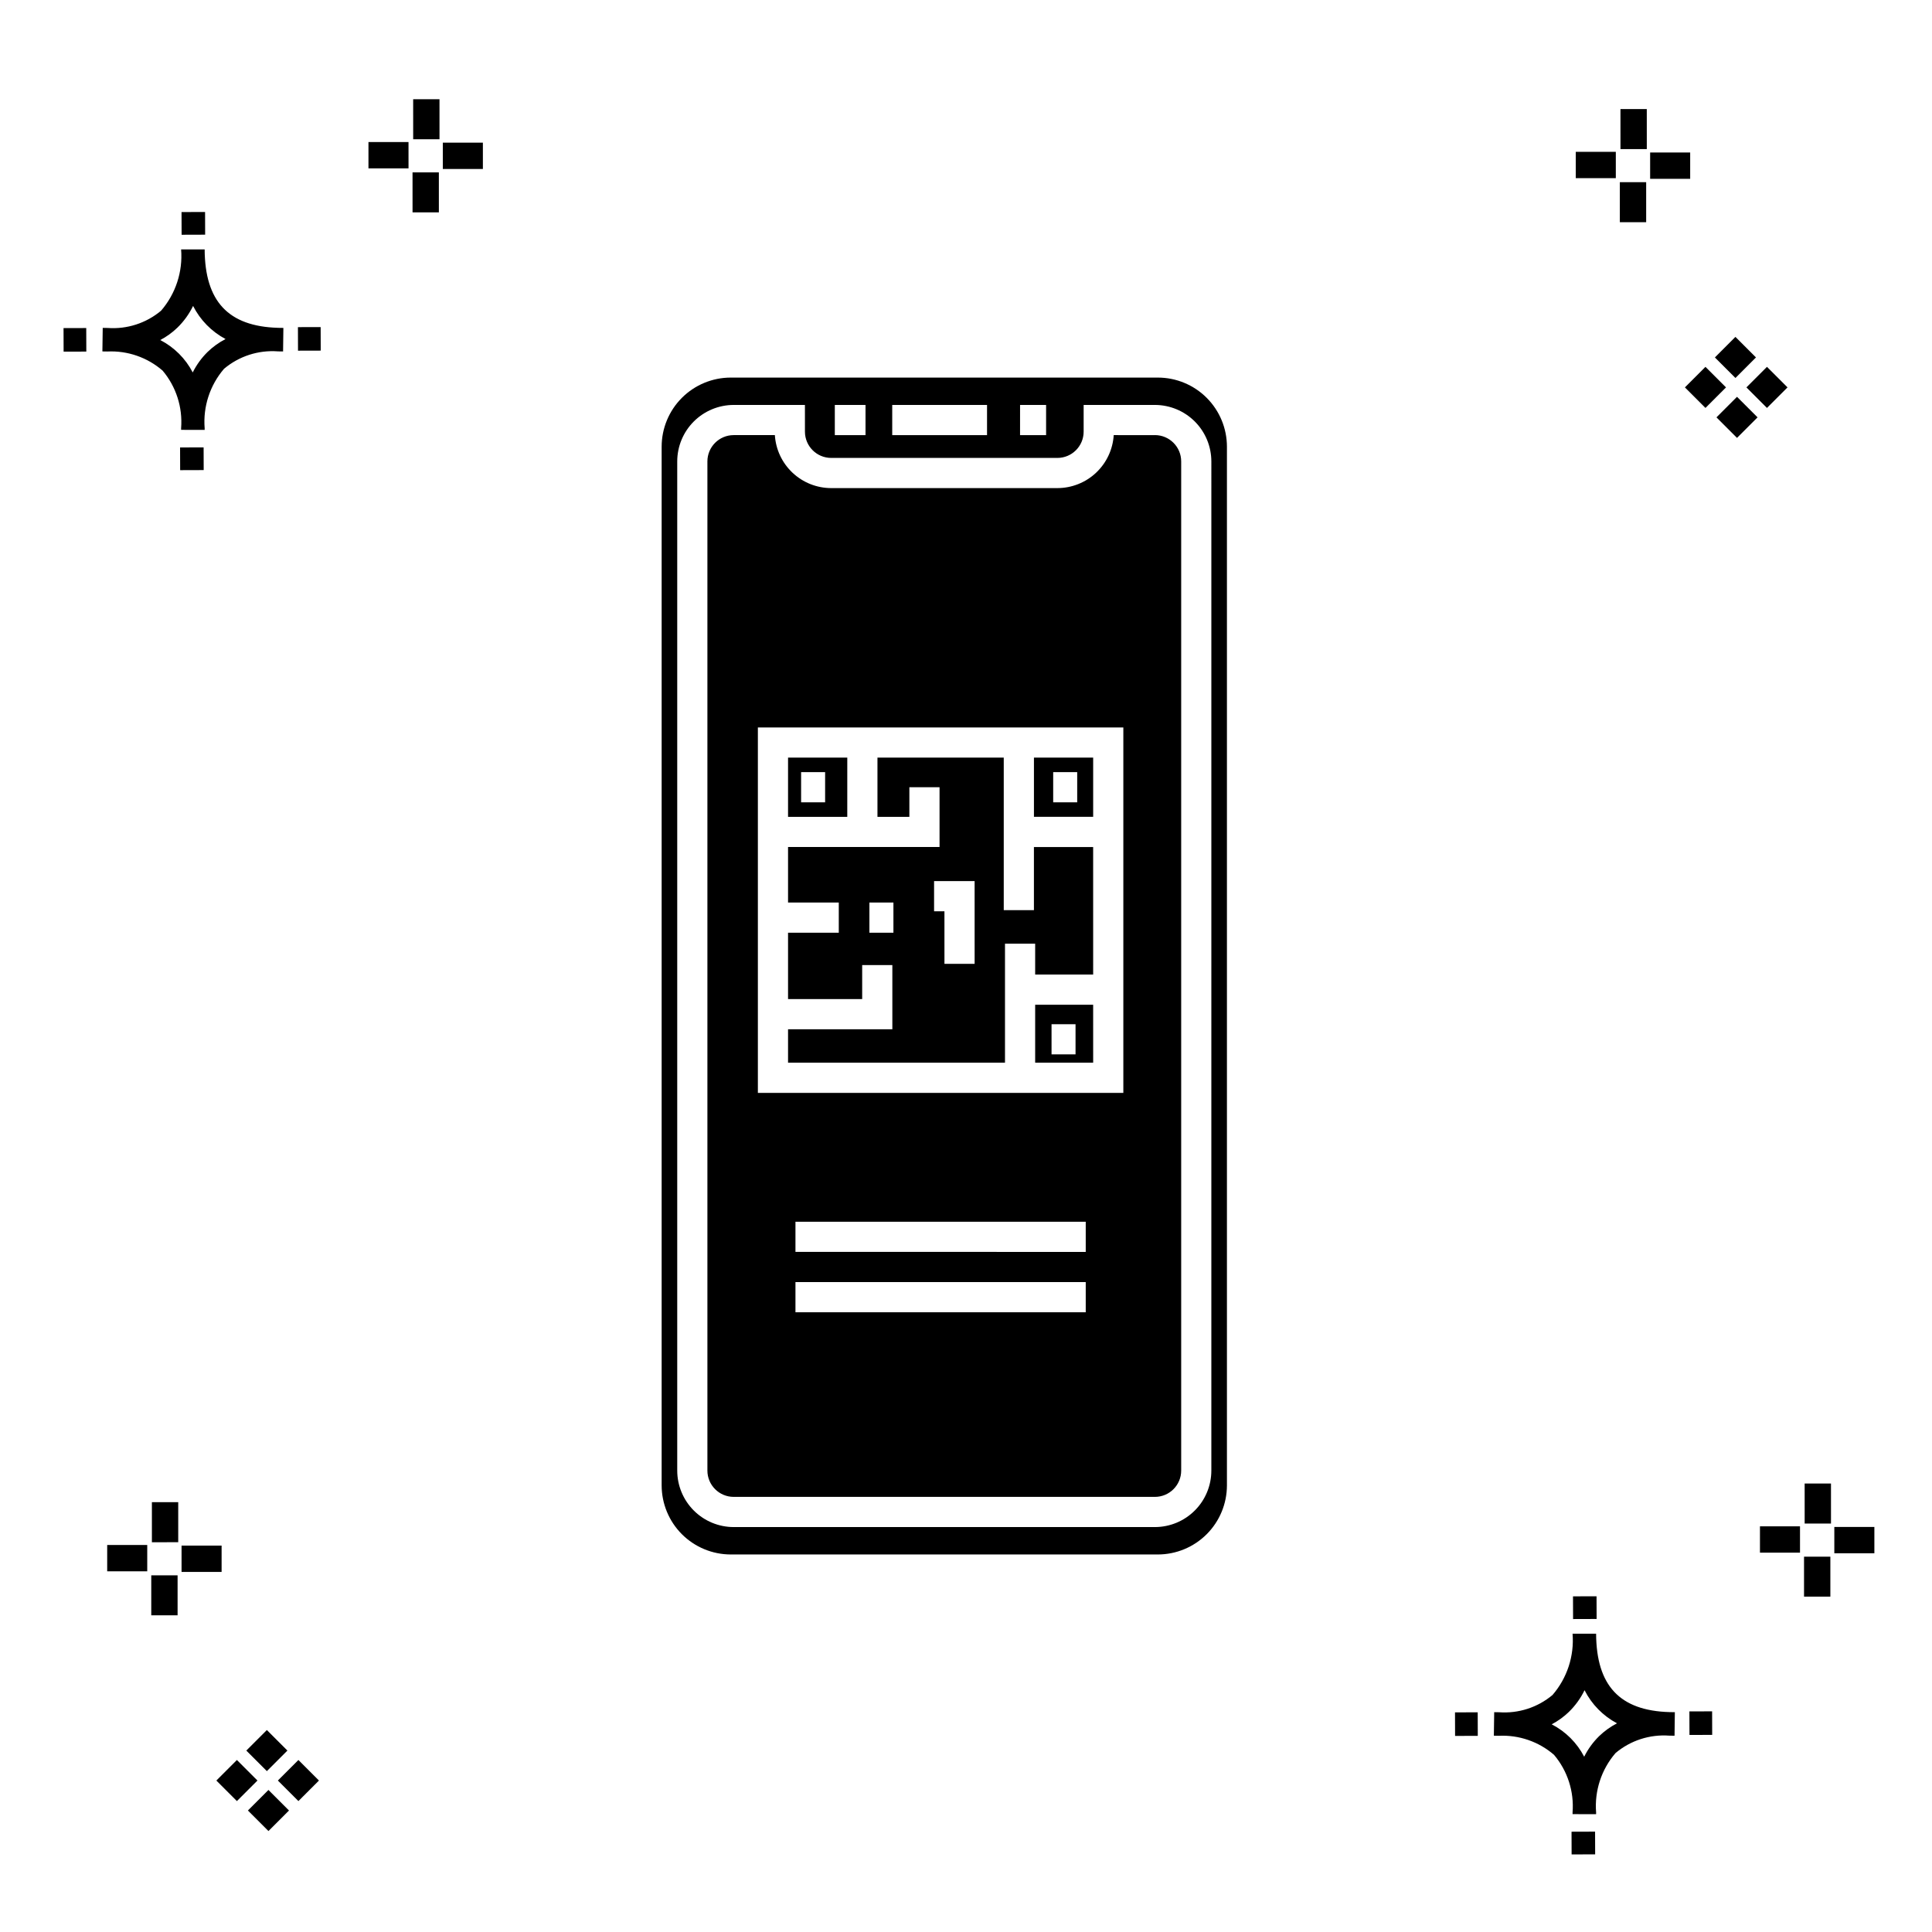 <?xml version="1.0" encoding="UTF-8"?>
<!-- Uploaded to: ICON Repo, www.iconrepo.com, Generator: ICON Repo Mixer Tools -->
<svg fill="#000000" width="800px" height="800px" version="1.1" viewBox="144 144 512 512" xmlns="http://www.w3.org/2000/svg">
 <g>
  <path d="m197.96 262.56 0.02 6.016-6.238 0.02-0.02-6.016zm19.738-31.68c0.434 0.023 0.93 0.008 1.402 0.02l-0.082 6.238c-0.449 0.008-0.93-0.004-1.387-0.02v-0.004c-5.172-0.379-10.285 1.277-14.254 4.617-3.746 4.352-5.598 10.023-5.141 15.75v0.449l-6.238-0.016v-0.445c0.434-5.535-1.328-11.02-4.914-15.262-4.047-3.504-9.285-5.316-14.633-5.055h-0.004c-0.434 0-0.867-0.008-1.312-0.02l0.09-6.238c0.441 0 0.879 0.008 1.309 0.02h-0.004c5.129 0.375 10.203-1.266 14.148-4.566 3.879-4.484 5.797-10.34 5.32-16.254l6.238 0.008c0.074 13.766 6.266 20.395 19.461 20.777zm-13.922 2.969h-0.004c-3.703-1.969-6.707-5.031-8.602-8.773-1.043 2.148-2.453 4.098-4.164 5.762-1.352 1.301-2.879 2.406-4.539 3.277 3.691 1.902 6.699 4.902 8.609 8.586 1.004-2.019 2.336-3.856 3.945-5.438 1.41-1.363 3.008-2.516 4.75-3.414zm-42.938-2.898 0.02 6.238 6.016-0.016-0.02-6.238zm68.137-0.273-6.019 0.016 0.02 6.238 6.019-0.016zm-30.609-24.484-0.02-6.016-6.238 0.02 0.02 6.016zm405.96 42.965 5.445 5.445-5.445 5.445-5.445-5.445zm7.941-7.941 5.445 5.445-5.445 5.445-5.445-5.445zm-16.301 0 5.445 5.445-5.445 5.445-5.445-5.445zm7.941-7.941 5.445 5.445-5.441 5.449-5.445-5.445zm-11.992-41.891h-10.613v-6.977h10.613zm-19.707-0.168h-10.613v-6.977h10.613zm8.043 11.668h-6.977v-10.602h6.977zm0.168-19.375h-6.977l-0.004-10.613h6.977zm-308.45 5.273h-10.617v-6.977h10.617zm-19.707-0.168h-10.617v-6.977h10.613zm8.043 11.664h-6.977l-0.004-10.598h6.977zm0.168-19.375h-6.977l-0.004-10.613h6.977zm300 448.52 0.02 6.016 6.238-0.02-0.02-6.016zm25.977-31.699c0.438 0.023 0.93 0.008 1.402 0.02l-0.082 6.238c-0.449 0.008-0.93-0.004-1.387-0.02-5.172-0.379-10.289 1.277-14.254 4.617-3.75 4.352-5.602 10.023-5.144 15.75v0.449l-6.238-0.016v-0.445c0.438-5.539-1.328-11.023-4.91-15.266-4.047-3.504-9.289-5.312-14.633-5.051h-0.004c-0.434 0-0.867-0.008-1.312-0.02l0.09-6.238c0.441 0 0.879 0.008 1.309 0.02h-0.004c5.129 0.371 10.203-1.266 14.145-4.566 3.879-4.484 5.797-10.34 5.32-16.254l6.238 0.008c0.074 13.762 6.266 20.395 19.461 20.773zm-13.922 2.969-0.004 0.004c-3.703-1.969-6.707-5.031-8.602-8.773-1.043 2.148-2.453 4.098-4.168 5.762-1.352 1.301-2.879 2.406-4.539 3.277 3.691 1.902 6.699 4.898 8.609 8.586 1.004-2.019 2.34-3.859 3.945-5.438 1.41-1.363 3.012-2.516 4.754-3.414zm-42.938-2.898 0.02 6.238 6.016-0.016-0.02-6.238zm68.137-0.273-6.019 0.016 0.02 6.238 6.019-0.016zm-30.609-24.48-0.02-6.016-6.238 0.02 0.02 6.016zm73.609-17.414-10.613 0.004v-6.977h10.613zm-19.707-0.164h-10.613v-6.977h10.613zm8.043 11.664h-6.977v-10.598h6.977zm0.168-19.375h-6.977l-0.004-10.613h6.977zm-414.09 70.602 5.445 5.445-5.445 5.445-5.445-5.445zm7.941-7.941 5.445 5.445-5.445 5.445-5.445-5.445zm-16.301 0 5.445 5.445-5.445 5.445-5.445-5.445zm7.941-7.941 5.445 5.445-5.445 5.445-5.445-5.445zm-11.996-41.895h-10.613v-6.973h10.613zm-19.707-0.164h-10.613v-6.977h10.613zm8.043 11.664h-6.977v-10.598h6.977zm0.168-19.375-6.977 0.004v-10.617h6.977z"/>
  <path d="m418.33 425.63h15.371l-0.004-15.367h-15.367zm4.34-10.207h6.359v7.996h-6.359zm11.031-70.652h-15.695v15.695h15.695zm-4.231 11.848h-6.363v-7.996h6.363zm-19.465 11.848v-23.695h-33.469v15.695h8.457v-7.848h7.996v15.844h-40.148v14.715h13.445v7.996h-13.445v17.59h19.645v-9.004h7.996v17h-27.641v8.871h57.492v-31.543h7.996v8.176h15.371l-0.004-33.797h-15.695v16.734h-7.996zm-29.238 22.711h-6.363v-7.996h6.363zm21.52 8.254h-7.996l-0.004-13.934h-2.746v-7.996h10.742zm47.781-140.12-10.918-0.004c-0.238 3.801-1.914 7.367-4.688 9.977-2.773 2.609-6.438 4.062-10.246 4.066h-59.938c-3.809-0.004-7.469-1.457-10.242-4.066-2.777-2.609-4.453-6.176-4.688-9.977h-10.918c-3.844 0.008-6.957 3.121-6.961 6.965v267.45c0.004 3.844 3.117 6.961 6.961 6.965h111.64c3.844-0.004 6.957-3.121 6.957-6.965v-267.45c0-3.844-3.113-6.961-6.957-6.969zm-18.336 232.45h-76.926v-7.996h76.926zm0-15.992-76.926-0.004v-7.996h76.926zm9.965-107.3v65.164l-96.852-0.004v-96.852h96.852zm-73.156-23.695h-15.699v15.695h15.695zm-5.875 11.848h-6.363v-7.996h6.363zm88.184-112.56h-113.2c-4.852 0.004-9.504 1.934-12.938 5.363-3.43 3.43-5.359 8.082-5.367 12.934v275.29c0.008 4.852 1.938 9.504 5.367 12.934 3.434 3.43 8.086 5.359 12.938 5.367h113.2c4.852-0.008 9.504-1.938 12.934-5.367 3.43-3.43 5.359-8.082 5.367-12.934v-275.29c-0.008-4.852-1.938-9.504-5.367-12.934-3.43-3.43-8.082-5.359-12.934-5.363zm-36.52 7.254h6.898v7.996h-6.902zm-33.879 0h25.125v7.996h-25.125zm-15.215 0h8.137v7.996h-8.137zm99.785 282.41c-0.004 3.965-1.578 7.766-4.383 10.57-2.805 2.809-6.606 4.387-10.57 4.391h-111.64c-3.965-0.004-7.766-1.582-10.57-4.391-2.801-2.805-4.379-6.606-4.383-10.57v-267.45c0.004-3.969 1.582-7.769 4.383-10.574 2.805-2.805 6.606-4.383 10.57-4.391h18.887l0.004 7.082c0.004 3.844 3.117 6.957 6.961 6.961h59.938c3.844-0.004 6.957-3.117 6.961-6.961v-7.082h18.891c3.965 0.008 7.766 1.586 10.57 4.391s4.379 6.606 4.383 10.574z"/>
 </g>
</svg>